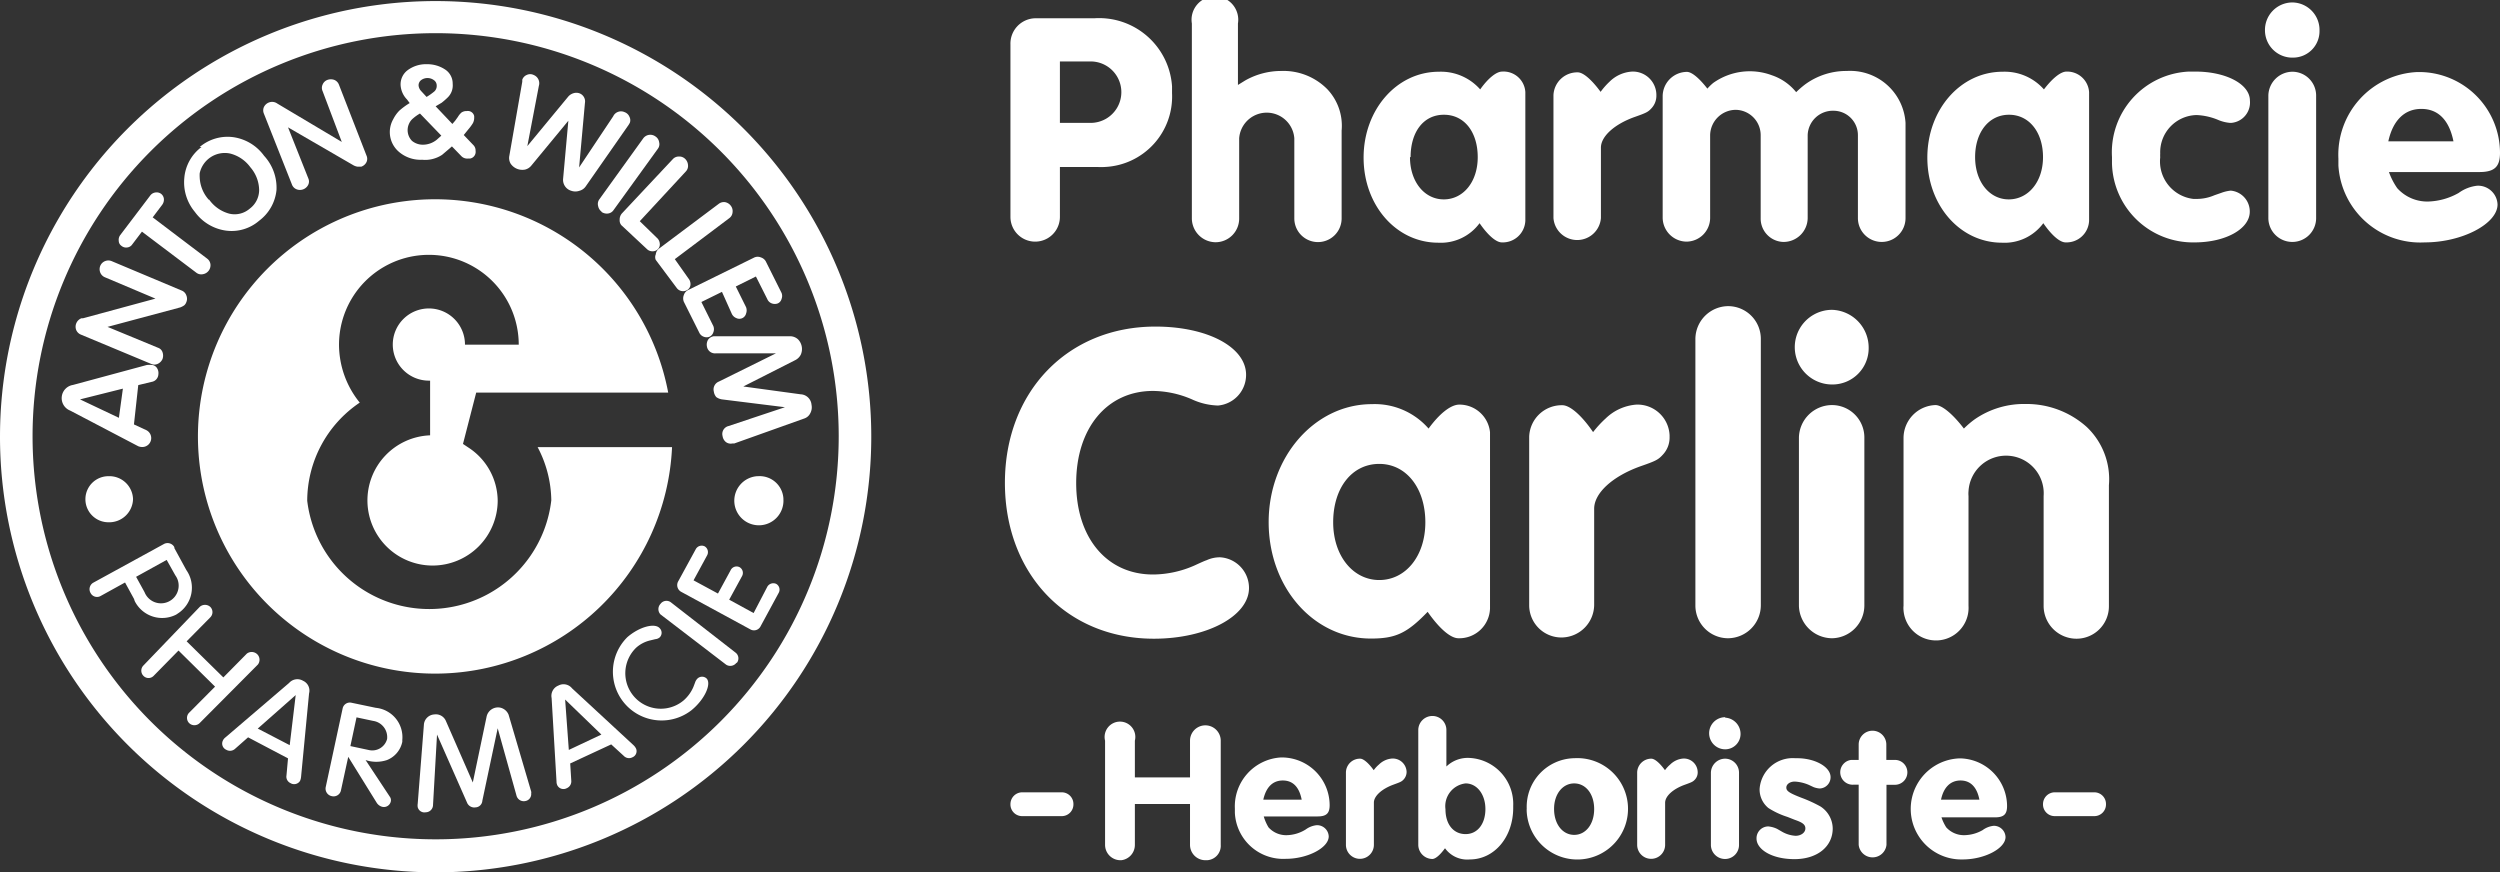 <svg xmlns="http://www.w3.org/2000/svg" viewBox="0 0 162.75 56.79"><rect x="0" y="0" width="162.75" height="56.79" fill="#333333" stroke="none"/><defs><style>.cls-1{fill:#fff;}</style></defs><g id="Calque_2" data-name="Calque 2"><g id="Calque_1-2" data-name="Calque 1"><g id="Calque_2-2" data-name="Calque 2"><g id="Calque_1-2-2" data-name="Calque 1-2"><path class="cls-1" d="M0,28.42A28.36,28.36,0,1,0,28.38.07,28.36,28.36,0,0,0,0,28.42m2.12,0A26.24,26.24,0,1,1,28.38,54.64,26.24,26.24,0,0,1,2.12,28.42"/><path class="cls-1" d="M35,29.11h0a7.6,7.6,0,0,1,.89,3.46A8,8,0,0,1,20,32.6a7.73,7.73,0,0,1,3.42-6.39,6,6,0,0,1-1.35-3.77,5.85,5.85,0,1,1,11.7,0h-3.5a2.35,2.35,0,1,0-2.36,2.34H28v3.56a4.24,4.24,0,1,0,4.4,4.26,4.17,4.17,0,0,0-1.9-3.46l-.36-.24L31,25.56H43.5a15.44,15.44,0,1,0,.25,3.55Z"/><path class="cls-1" d="M8.66,32.5A1.55,1.55,0,0,1,7.06,34h0a1.5,1.5,0,0,1,0-3h0a1.54,1.54,0,0,1,1.6,1.48h0"/><path class="cls-1" d="M51,32.5A1.6,1.6,0,1,1,49.3,31h.05A1.55,1.55,0,0,1,51,32.45v0"/><path class="cls-1" d="M9.52,28a.58.58,0,0,1-.23,1.1h0A.7.7,0,0,1,9,29.05L4.57,26.73a.87.87,0,0,1,.18-1.67l4.81-1.3a1.93,1.93,0,0,1,.34,0,.43.43,0,0,1,.32.2.6.6,0,0,1,.09.41.52.52,0,0,1-.44.49L9,25.07l-.28,2.56Zm-1.78-.8L8,25.3,5.21,26Z"/><path class="cls-1" d="M10.29,22.64a.46.46,0,0,1,.29.29.66.66,0,0,1,0,.44.62.62,0,0,1-.32.32.51.51,0,0,1-.42,0L5.26,21.78a.55.55,0,0,1-.3-.3.59.59,0,0,1,.34-.76l.1,0,4.72-1.28L6.83,18.05a.55.55,0,0,1-.3-.3.58.58,0,0,1,0-.45.57.57,0,0,1,.74-.3l4.57,1.92a.52.52,0,0,1,.29.31.56.56,0,0,1,0,.44.49.49,0,0,1-.14.21,1.19,1.19,0,0,1-.25.13L7,21.28Z"/><path class="cls-1" d="M8.61,15.91a.45.45,0,0,1-.33.2A.47.47,0,0,1,7.9,16a.4.4,0,0,1-.17-.32.52.52,0,0,1,.1-.38l1.95-2.57a.5.5,0,0,1,.34-.2.49.49,0,0,1,.37.09.48.48,0,0,1,.18.33.57.57,0,0,1-.11.38l-.62.82,3.55,2.69a.54.54,0,0,1,.21.36.59.59,0,0,1-.49.65.52.52,0,0,1-.42-.09L9.24,15.08Z"/><path class="cls-1" d="M13,9.57a2.81,2.81,0,0,1,2.19-.64,3,3,0,0,1,2,1.21A3.07,3.07,0,0,1,18,12.37a2.85,2.85,0,0,1-1.13,2,2.74,2.74,0,0,1-2.18.64,3,3,0,0,1-2-1.21A3,3,0,0,1,12,11.57a2.8,2.8,0,0,1,1.12-2m.5,3.43a2.34,2.34,0,0,0,1.31.91,1.5,1.5,0,0,0,1.32-.32,1.52,1.52,0,0,0,.62-1.22,2.32,2.32,0,0,0-.57-1.48A2.34,2.34,0,0,0,15,10a1.67,1.67,0,0,0-2,1.28,2.3,2.3,0,0,0,0,.26A2.32,2.32,0,0,0,13.59,13"/><path class="cls-1" d="M20.07,11.61a.49.49,0,0,1,0,.41.6.6,0,0,1-.77.3A.53.53,0,0,1,19,12L17.18,7.4a.54.54,0,0,1,0-.43.6.6,0,0,1,.33-.3.58.58,0,0,1,.54.07l4.2,2.5L21,5.93a.51.51,0,0,1,0-.42.54.54,0,0,1,.32-.31.66.66,0,0,1,.44,0,.55.55,0,0,1,.3.3l1.8,4.63a.51.51,0,0,1,0,.42.59.59,0,0,1-.34.3h-.25a.8.8,0,0,1-.26-.09L18.75,8.29Z"/><path class="cls-1" d="M26.5,6.48a1.46,1.46,0,0,1-.42-.92,1.15,1.15,0,0,1,.47-1,2,2,0,0,1,1.24-.38A2.1,2.1,0,0,1,29,4.54a1.09,1.09,0,0,1,.47.92,1.09,1.09,0,0,1-.31.87,4.59,4.59,0,0,1-.41.36l-.39.23,1.09,1.15.18-.21.18-.25a1.13,1.13,0,0,1,.24-.29.58.58,0,0,1,.34-.09.42.42,0,0,1,.48.33v.12a.76.76,0,0,1-.08.33,3.08,3.08,0,0,1-.3.41l-.3.37.65.68a.5.5,0,0,1,.12.35.44.44,0,0,1-.35.5h-.13a.53.53,0,0,1-.43-.14l-.63-.65-.17.15-.47.4a2,2,0,0,1-1.3.32A2.16,2.16,0,0,1,26,9.91a1.69,1.69,0,0,1-.4-2.15A2.2,2.2,0,0,1,26,7.2a4.6,4.6,0,0,1,.67-.49Zm.84.91a2.69,2.69,0,0,0-.44.31.93.93,0,0,0-.26.33,1,1,0,0,0,.18,1.14,1.11,1.11,0,0,0,.74.25,1.43,1.43,0,0,0,.88-.33l.29-.26Zm.43-1.08a3.77,3.77,0,0,0,.52-.37.49.49,0,0,0,.14-.38.42.42,0,0,0-.18-.34.7.7,0,0,0-.84,0,.42.42,0,0,0-.16.35.6.6,0,0,0,.16.35Z"/><path class="cls-1" d="M34.59,10.78a.75.75,0,0,1-.41.26.92.92,0,0,1-.94-.39.73.73,0,0,1-.08-.52L34,5.32V5.19a.52.52,0,0,1,.29-.31.51.51,0,0,1,.45,0,.58.58,0,0,1,.34.71l-.75,3.92L37,6.28a.72.72,0,0,1,.33-.21.62.62,0,0,1,.38,0,.56.56,0,0,1,.37.63l-.38,4.2,2.22-3.33a.56.56,0,0,1,.74-.27.54.54,0,0,1,.32.31A.48.48,0,0,1,41,8l-.07.12-2.79,4a.71.71,0,0,1-.42.3.8.8,0,0,1-.53,0,.74.74,0,0,1-.53-.8L37,7.86Z"/><path class="cls-1" d="M39.18,13.79a.58.58,0,0,1-.24-.37A.52.52,0,0,1,39,13l2.88-4a.57.57,0,0,1,.8-.11h0a.53.53,0,0,1,.23.37.49.49,0,0,1-.08.42l-2.89,4a.51.51,0,0,1-.36.22.6.6,0,0,1-.43-.11"/><path class="cls-1" d="M42.76,15.48a.54.54,0,0,1,.19.37.44.44,0,0,1-.11.36.48.48,0,0,1-.36.15.51.51,0,0,1-.37-.15l-1.66-1.55a.49.49,0,0,1-.11-.35.6.6,0,0,1,.15-.42l3.31-3.53a.52.52,0,0,1,.39-.17.54.54,0,0,1,.42.16.62.62,0,0,1,.18.4.52.52,0,0,1-.14.41l-3,3.24Z"/><path class="cls-1" d="M44.82,18.13a.57.57,0,0,1,.13.4.44.44,0,0,1-.18.33.52.52,0,0,1-.38.09.51.51,0,0,1-.34-.21l-1.36-1.82a.45.45,0,0,1,0-.36.55.55,0,0,1,.23-.39l3.87-2.9a.55.55,0,0,1,.41-.11.6.6,0,0,1,.38.24.57.57,0,0,1,.11.42.52.52,0,0,1-.21.38l-3.55,2.67Z"/><path class="cls-1" d="M46.44,21.23a.55.55,0,0,1,0,.4.48.48,0,0,1-.25.29.5.5,0,0,1-.38,0,.51.51,0,0,1-.29-.27l-1-2a.58.58,0,0,1,0-.45.55.55,0,0,1,.3-.33l4.29-2.11a.54.54,0,0,1,.43,0,.55.55,0,0,1,.34.31l1,2a.53.53,0,0,1,0,.39.44.44,0,0,1-.24.29.55.55,0,0,1-.4,0,.5.5,0,0,1-.29-.28L49.21,18l-1.31.65L48.57,20a.58.58,0,0,1,0,.41.45.45,0,0,1-.63.3.55.55,0,0,1-.3-.28L47,19l-1.34.66Z"/><path class="cls-1" d="M46.62,23a.53.53,0,0,1-.6-.45v0a.62.62,0,0,1,.08-.44.55.55,0,0,1,.37-.22h5a.77.77,0,0,1,.48.2.9.9,0,0,1,.18,1,.81.81,0,0,1-.37.36l-3.37,1.71,3.74.51a.74.74,0,0,1,.7.68.81.81,0,0,1-.08.55.67.67,0,0,1-.38.34l-4.57,1.63h-.12a.52.52,0,0,1-.42-.09.6.6,0,0,1-.22-.39.53.53,0,0,1,.37-.65h0l3.69-1.23L47,26a.85.85,0,0,1-.37-.15.69.69,0,0,1-.16-.36.55.55,0,0,1,.33-.65L50.52,23Z"/><path class="cls-1" d="M6.53,38.81a.47.47,0,0,1-.63-.2h0a.49.49,0,0,1,.16-.67l4.62-2.53a.5.5,0,0,1,.67.21l0,.06.78,1.43a2,2,0,0,1-.57,2.84l-.09.06a2,2,0,0,1-2.69-.86A.91.91,0,0,1,8.73,39l-.59-1.08Zm2.33-1.26.55,1a1.15,1.15,0,0,0,2.14-.85,1.23,1.23,0,0,0-.14-.25l-.56-1Z"/><path class="cls-1" d="M10,44a.46.46,0,0,1-.66,0h0a.48.48,0,0,1,0-.68h0L13,39.51a.51.51,0,0,1,.69,0,.48.48,0,0,1,0,.68h0l-1.54,1.56,2.39,2.35,1.53-1.55a.52.52,0,0,1,.72.09.51.51,0,0,1,0,.62L13,47.07a.49.49,0,0,1-.69,0,.48.48,0,0,1,0-.67L14,44.7l-2.38-2.35Z"/><path class="cls-1" d="M15.3,48.75a.48.48,0,0,1-.57.06.44.44,0,0,1-.22-.6h0a.53.53,0,0,1,.16-.2l4.15-3.55a.72.72,0,0,1,.91-.14.7.7,0,0,1,.39.82l-.52,5.43a.83.83,0,0,1-.07.27.45.45,0,0,1-.62.14.46.46,0,0,1-.26-.5l.1-1.11L16.15,48Zm1.48-1.32,2.08,1.08.39-3.26Z"/><path class="cls-1" d="M22.19,51.48a.49.49,0,0,1-.59.35.5.5,0,0,1-.4-.57l1.11-5.16a.48.48,0,0,1,.58-.35h0l1.58.33a1.92,1.92,0,0,1,1.72,2.09s0,.08,0,.12a1.63,1.63,0,0,1-1,1.19,2.2,2.2,0,0,1-1.39,0l1.58,2.39a.38.38,0,0,1,.06.31.46.46,0,0,1-.57.34h0a.61.61,0,0,1-.34-.25l-1.86-3Zm.62-2.91,1.17.25a1,1,0,0,0,1.22-.71v0a1.07,1.07,0,0,0-.91-1.18l-1.08-.23Z"/><path class="cls-1" d="M28.19,52.4a.48.48,0,0,1-.47.48.45.45,0,0,1-.53-.35.13.13,0,0,1,0-.06.21.21,0,0,1,0-.11l.41-5.23a.72.72,0,0,1,.67-.62.71.71,0,0,1,.76.43l1.75,4,.9-4.3a.76.76,0,0,1,.9-.57.77.77,0,0,1,.53.46l1.47,5a.21.21,0,0,1,0,.11.46.46,0,0,1-.39.51h0a.49.49,0,0,1-.57-.37L32.4,47.41l-1,4.72a.46.46,0,0,1-.44.43.51.51,0,0,1-.56-.32l-1.95-4.42Z"/><path class="cls-1" d="M37.19,50.82a.48.48,0,0,1-.29.49.45.45,0,0,1-.61-.17v0a.54.54,0,0,1-.06-.25l-.32-5.45a.72.72,0,0,1,.44-.81.71.71,0,0,1,.89.18l4,3.7a.76.76,0,0,1,.17.23.43.43,0,0,1-.24.56h0a.47.47,0,0,1-.56-.09l-.82-.75L37.12,49.7Zm-.16-2,2.12-1-2.36-2.28Z"/><path class="cls-1" d="M45.4,44.18a.43.43,0,0,1,.61,0h0c.31.36-.14,1.36-1,2.06a3.17,3.17,0,0,1-4.17-4.76c.77-.67,1.79-.95,2.11-.58a.42.42,0,0,1,0,.59.5.5,0,0,1-.29.12l-.33.08a2.09,2.09,0,0,0-.91.47A2.31,2.31,0,0,0,44.5,45.6a2.44,2.44,0,0,0,.64-.88l.11-.29a.64.64,0,0,1,.15-.25"/><path class="cls-1" d="M47.94,43.15a.5.5,0,0,1-.67.12L43,40a.5.5,0,0,1,0-.69.48.48,0,0,1,.66-.11h0l4.23,3.29a.47.47,0,0,1,.08.66l0,0"/><path class="cls-1" d="M49.94,38.22a.45.45,0,0,1,.59-.21.43.43,0,0,1,.16.59h0l-1.17,2.16a.48.48,0,0,1-.64.23l0,0-4.55-2.47a.5.5,0,0,1-.17-.69h0l1.13-2.07a.44.44,0,0,1,.59-.19.44.44,0,0,1,.15.59h0l-.88,1.62,1.59.86.82-1.51a.43.43,0,0,1,.58-.21h0a.43.43,0,0,1,.17.58v0l-.84,1.54,1.59.87Z"/><path class="cls-1" d="M75.22,21.26c3.39,0,5.9,1.34,5.9,3.14a2,2,0,0,1-1.83,2A4.32,4.32,0,0,1,77.6,26a6.51,6.51,0,0,0-2.54-.55c-3,0-5,2.43-5,6s2,5.95,5,5.95a6.78,6.78,0,0,0,2.73-.6c.41-.19.66-.3.76-.33a2.08,2.08,0,0,1,.88-.19,2,2,0,0,1,1.88,2c0,1.83-2.76,3.3-6.19,3.3-5.68,0-9.7-4.23-9.7-10.15S69.49,21.26,75.22,21.26Z"/><path class="cls-1" d="M95,26.34a2,2,0,0,1,2,1.8V39.61a2,2,0,0,1-2.06,1.94h0c-.52,0-1.26-.66-2-1.72-1.34,1.39-2.08,1.74-3.69,1.74-3.74,0-6.66-3.33-6.66-7.58s3-7.68,6.72-7.68A4.65,4.65,0,0,1,93,27.9C93.7,26.94,94.44,26.34,95,26.34ZM86.79,34c0,2.18,1.29,3.76,3,3.76s3-1.55,3-3.76-1.23-3.8-3-3.8S86.79,31.75,86.79,34Z"/><path class="cls-1" d="M104.53,27.24a3.21,3.21,0,0,1,2-.9,2.09,2.09,0,0,1,2.16,2v.11a1.62,1.62,0,0,1-.44,1.15c-.3.33-.46.41-1.47.76-1.83.66-3,1.75-3,2.76v6.28a2.14,2.14,0,0,1-2.1,2.1,2.1,2.1,0,0,1-2.13-2.07h0v-11a2.12,2.12,0,0,1,2.16-2.05c.49,0,1.25.65,2,1.75A7,7,0,0,1,104.53,27.24Z"/><path class="cls-1" d="M112.5,41.55a2.13,2.13,0,0,1-2.13-2.11V22.06a2.15,2.15,0,0,1,2.13-2.13,2.13,2.13,0,0,1,2.13,2.13V39.42A2.15,2.15,0,0,1,112.5,41.55Z"/><path class="cls-1" d="M119.27,20.17a2.46,2.46,0,0,1,2.38,2.46,2.36,2.36,0,0,1-2.32,2.4h-.06a2.43,2.43,0,1,1,0-4.86Zm0,21.38a2.17,2.17,0,0,1-2.16-2.11V28.5a2.16,2.16,0,0,1,2.16-2.13,2.11,2.11,0,0,1,2.1,2.13V39.42A2.14,2.14,0,0,1,119.27,41.55Z"/><path class="cls-1" d="M128.55,27.3a5.63,5.63,0,0,1,3.3-1,5.86,5.86,0,0,1,4,1.5,4.68,4.68,0,0,1,1.44,3.79v7.86a2.11,2.11,0,0,1-2.1,2.13,2.14,2.14,0,0,1-2.15-2.1V32.29a2.45,2.45,0,1,0-4.89-.31,1.61,1.61,0,0,0,0,.31v7.15a2.12,2.12,0,0,1-4.23.29,1.41,1.41,0,0,1,0-.29V28.53A2.15,2.15,0,0,1,126,26.37c.43,0,1.14.6,1.85,1.53A5.69,5.69,0,0,1,128.55,27.3Z"/><path class="cls-1" d="M69,14.12a1.61,1.61,0,1,1-3.22,0V2.89a1.65,1.65,0,0,1,1.6-1.7h3.85A4.76,4.76,0,0,1,76.3,5.62c0,.15,0,.3,0,.45a4.59,4.59,0,0,1-4.37,4.8,4.34,4.34,0,0,1-.51,0H69ZM69,8h2a2,2,0,0,0,0-4H69Z"/><path class="cls-1" d="M81.06,5.24a4.75,4.75,0,0,1,2.35-.62,4,4,0,0,1,3,1.19,3.46,3.46,0,0,1,.93,2.69v5.72a1.54,1.54,0,0,1-3.08,0V9a1.8,1.8,0,0,0-3.59,0v5.24a1.54,1.54,0,0,1-1.53,1.53,1.56,1.56,0,0,1-1.55-1.53V1.53a1.52,1.52,0,1,1,3,0v4Z"/><path class="cls-1" d="M97.79,4.66A1.42,1.42,0,0,1,99.3,6v8.37a1.47,1.47,0,0,1-1.53,1.41h0c-.38,0-.92-.48-1.45-1.25a3.13,3.13,0,0,1-2.69,1.27c-2.73,0-4.86-2.43-4.86-5.54s2.15-5.59,4.9-5.59a3.41,3.41,0,0,1,2.69,1.15C96.87,5.1,97.41,4.66,97.79,4.66Zm-6,5.57c0,1.6.94,2.75,2.2,2.75s2.21-1.13,2.21-2.75S95.34,7.47,94,7.47s-2.17,1.13-2.17,2.76Z"/><path class="cls-1" d="M104.78,5.32a2.27,2.27,0,0,1,1.47-.66,1.53,1.53,0,0,1,1.58,1.48v.07a1.19,1.19,0,0,1-.32.84c-.22.24-.34.3-1.08.56-1.33.47-2.21,1.27-2.21,2V14.2a1.55,1.55,0,0,1-3.09,0v-8a1.55,1.55,0,0,1,1.58-1.49c.36,0,.91.48,1.49,1.27A4.57,4.57,0,0,1,104.78,5.32Z"/><path class="cls-1" d="M117.48,5.52a4.53,4.53,0,0,1,2.75-.9A3.61,3.61,0,0,1,124.05,8V14.2a1.55,1.55,0,0,1-3.1,0V8.82a1.59,1.59,0,0,0-1.57-1.61,1.64,1.64,0,0,0-1.7,1.58V14.2a1.57,1.57,0,0,1-1.59,1.55h0a1.52,1.52,0,0,1-1.47-1.55h0V8.82A1.65,1.65,0,0,0,113,7.15a1.68,1.68,0,0,0-1.67,1.65v5.4a1.55,1.55,0,0,1-1.53,1.53,1.57,1.57,0,0,1-1.56-1.55V6.25a1.59,1.59,0,0,1,1.58-1.57c.32,0,.81.42,1.33,1.09a3.32,3.32,0,0,1,.38-.37,4.11,4.11,0,0,1,3.82-.5A3.44,3.44,0,0,1,116.93,6,6.3,6.3,0,0,1,117.48,5.52Z"/><path class="cls-1" d="M134.53,4.66A1.43,1.43,0,0,1,136,6v8.37a1.47,1.47,0,0,1-1.53,1.41h0c-.38,0-.92-.48-1.45-1.25a3.13,3.13,0,0,1-2.69,1.27c-2.73,0-4.86-2.43-4.86-5.54s2.15-5.59,4.9-5.59a3.41,3.41,0,0,1,2.69,1.15C133.61,5.1,134.15,4.66,134.53,4.66Zm-5.95,5.57c0,1.6.93,2.75,2.19,2.75S133,11.85,133,10.23s-.9-2.76-2.21-2.76S128.58,8.6,128.58,10.23Z"/><path class="cls-1" d="M145.22,12.41a1.36,1.36,0,0,1,1.24,1.37c0,1.13-1.59,2-3.59,2a5.27,5.27,0,0,1-5.38-5.14c0-.14,0-.28,0-.42a5.26,5.26,0,0,1,5-5.56h.43c2,0,3.55.82,3.55,1.89A1.33,1.33,0,0,1,145.25,8h-.07a2.49,2.49,0,0,1-.77-.19A4.07,4.07,0,0,0,143,7.49,2.42,2.42,0,0,0,140.63,10a1.94,1.94,0,0,0,0,.24,2.46,2.46,0,0,0,2.16,2.71H143a2.9,2.9,0,0,0,1.16-.24l.46-.16A2.44,2.44,0,0,1,145.22,12.41Z"/><path class="cls-1" d="M149.25.16A1.79,1.79,0,0,1,151,2h0a1.72,1.72,0,0,1-1.69,1.75h0A1.78,1.78,0,0,1,147.45,2h0A1.79,1.79,0,0,1,149.19.16Zm0,15.59a1.56,1.56,0,0,1-1.58-1.53v-8a1.58,1.58,0,0,1,1.58-1.55,1.55,1.55,0,0,1,1.53,1.55v8A1.55,1.55,0,0,1,149.25,15.75Z"/><path class="cls-1" d="M156.06,12.25a2.63,2.63,0,0,0,2,.87,4.27,4.27,0,0,0,2-.56,2.5,2.5,0,0,1,1.21-.47,1.27,1.27,0,0,1,1.32,1.22h0c0,1.26-2.31,2.47-4.74,2.47a5.34,5.34,0,0,1-5.62-5v-.45a5.39,5.39,0,0,1,5.14-5.64h.18a5.27,5.27,0,0,1,5.2,5.26c0,.91-.36,1.25-1.34,1.25h-5.89A4.5,4.5,0,0,0,156.06,12.25Zm-.58-3.05h4.24c-.28-1.39-1-2.11-2.09-2.11S155.78,7.83,155.48,9.2Z"/><path class="cls-1" d="M73.88,55A1,1,0,0,1,73,56h-.06a1,1,0,0,1-1-1V48.22a1,1,0,1,1,1.94,0v2.39h3.59V48.22a1,1,0,0,1,2,0V55a.94.94,0,0,1-.88,1h-.12a1,1,0,0,1-1-1V52.34H73.88Z"/><path class="cls-1" d="M82.58,53.86a1.54,1.54,0,0,0,1.19.51A2.43,2.43,0,0,0,85,54a1.45,1.45,0,0,1,.72-.28.76.76,0,0,1,.78.73c0,.74-1.37,1.46-2.8,1.46a3.15,3.15,0,0,1-3.31-3v-.27a3.19,3.19,0,0,1,3-3.33h.1a3.12,3.12,0,0,1,3.07,3.1c0,.54-.21.74-.79.74H82.27A3,3,0,0,0,82.58,53.86Zm-.34-1.8h2.5c-.16-.82-.57-1.25-1.23-1.25S82.42,51.25,82.24,52.06Z"/><path class="cls-1" d="M89.77,49.77a1.35,1.35,0,0,1,.87-.39.9.9,0,0,1,.93.87v0a.73.73,0,0,1-.19.49c-.13.14-.2.17-.64.33-.78.28-1.3.75-1.3,1.18V55a.91.91,0,0,1-1.82,0V50.27a.91.91,0,0,1,.93-.88c.21,0,.54.28.88.75A2,2,0,0,1,89.77,49.77Z"/><path class="cls-1" d="M93.24,55.92a.93.93,0,0,1-.91-.91V47.52a.92.92,0,0,1,.93-.91.91.91,0,0,1,.9.92h0V49.9a2,2,0,0,1,1.47-.56,3,3,0,0,1,2.88,3.12s0,.09,0,.13c0,1.9-1.22,3.36-2.83,3.36a1.78,1.78,0,0,1-1.61-.73C93.75,55.66,93.45,55.92,93.24,55.92Zm.86-3.24c0,1,.53,1.62,1.31,1.62s1.29-.67,1.29-1.63S96.15,51,95.41,51A1.49,1.49,0,0,0,94.1,52.68Z"/><path class="cls-1" d="M102.48,49.36a3.3,3.3,0,1,1-3.09,3.49,1.62,1.62,0,0,1,0-.22,3.16,3.16,0,0,1,3.05-3.27Zm-1.31,3.3c0,1,.56,1.69,1.31,1.69s1.3-.69,1.3-1.68-.55-1.67-1.3-1.67S101.17,51.69,101.17,52.66Z"/><path class="cls-1" d="M108.73,49.77a1.35,1.35,0,0,1,.87-.39.9.9,0,0,1,.92.88v0a.68.68,0,0,1-.18.49c-.13.14-.2.17-.64.33-.79.28-1.3.75-1.3,1.18V55a.91.91,0,0,1-1.82,0V50.27a.92.92,0,0,1,.92-.88c.22,0,.55.28.89.75A2,2,0,0,1,108.73,49.77Z"/><path class="cls-1" d="M112.31,46.72a1.06,1.06,0,0,1,1,1.06,1,1,0,0,1-1,1,1,1,0,0,1,0-2.09Zm0,9.2a.92.92,0,0,1-.93-.9V50.31a.93.93,0,0,1,.93-.92.91.91,0,0,1,.9.92h0V55a.91.91,0,0,1-.9.92Z"/><path class="cls-1" d="M116.84,50.88c-.31,0-.55.17-.55.39s.17.35,1,.67a9,9,0,0,1,1.22.56,1.73,1.73,0,0,1,.8,1.43c0,1.18-1,2-2.49,2s-2.47-.64-2.47-1.34a.77.77,0,0,1,.76-.79,1.67,1.67,0,0,1,.58.16l.33.19a2,2,0,0,0,.87.26c.36,0,.64-.21.64-.48s-.23-.4-.69-.56l-.48-.19a5.19,5.19,0,0,1-1.24-.58,1.56,1.56,0,0,1-.57-1.24,2.16,2.16,0,0,1,2.32-2H117c1.15,0,2.17.56,2.17,1.23a.73.73,0,0,1-.71.74,1.37,1.37,0,0,1-.4-.09l-.32-.15A2.7,2.7,0,0,0,116.84,50.88Z"/><path class="cls-1" d="M120.7,51.08a.81.81,0,0,1-.18-1.61H121v-1a.9.9,0,1,1,1.8,0v1h.56a.81.81,0,0,1,0,1.62h-.55V55A.91.91,0,0,1,121,55V51.08Z"/><path class="cls-1" d="M126.7,53.86a1.55,1.55,0,0,0,1.18.51,2.47,2.47,0,0,0,1.19-.33,1.45,1.45,0,0,1,.72-.28.76.76,0,0,1,.77.73h0c0,.74-1.36,1.46-2.79,1.46a3.29,3.29,0,1,1-.18-6.58,3.12,3.12,0,0,1,3.07,3.1c0,.54-.21.74-.79.74h-3.48A3,3,0,0,0,126.7,53.86Zm-.34-1.8h2.5c-.16-.82-.58-1.25-1.23-1.25S126.53,51.25,126.36,52.06Z"/><path class="cls-1" d="M65.78,52.36a.77.77,0,0,1,.75-.78h2.59a.76.76,0,0,1,.76.78v0a.76.76,0,0,1-.75.77h-2.6a.76.76,0,0,1-.75-.79Z"/><path class="cls-1" d="M133,52.36a.77.77,0,0,1,.75-.78h2.59a.76.76,0,0,1,.76.78v0a.76.76,0,0,1-.75.77h-2.6a.76.76,0,0,1-.75-.79Z"/></g></g></g></g></svg>